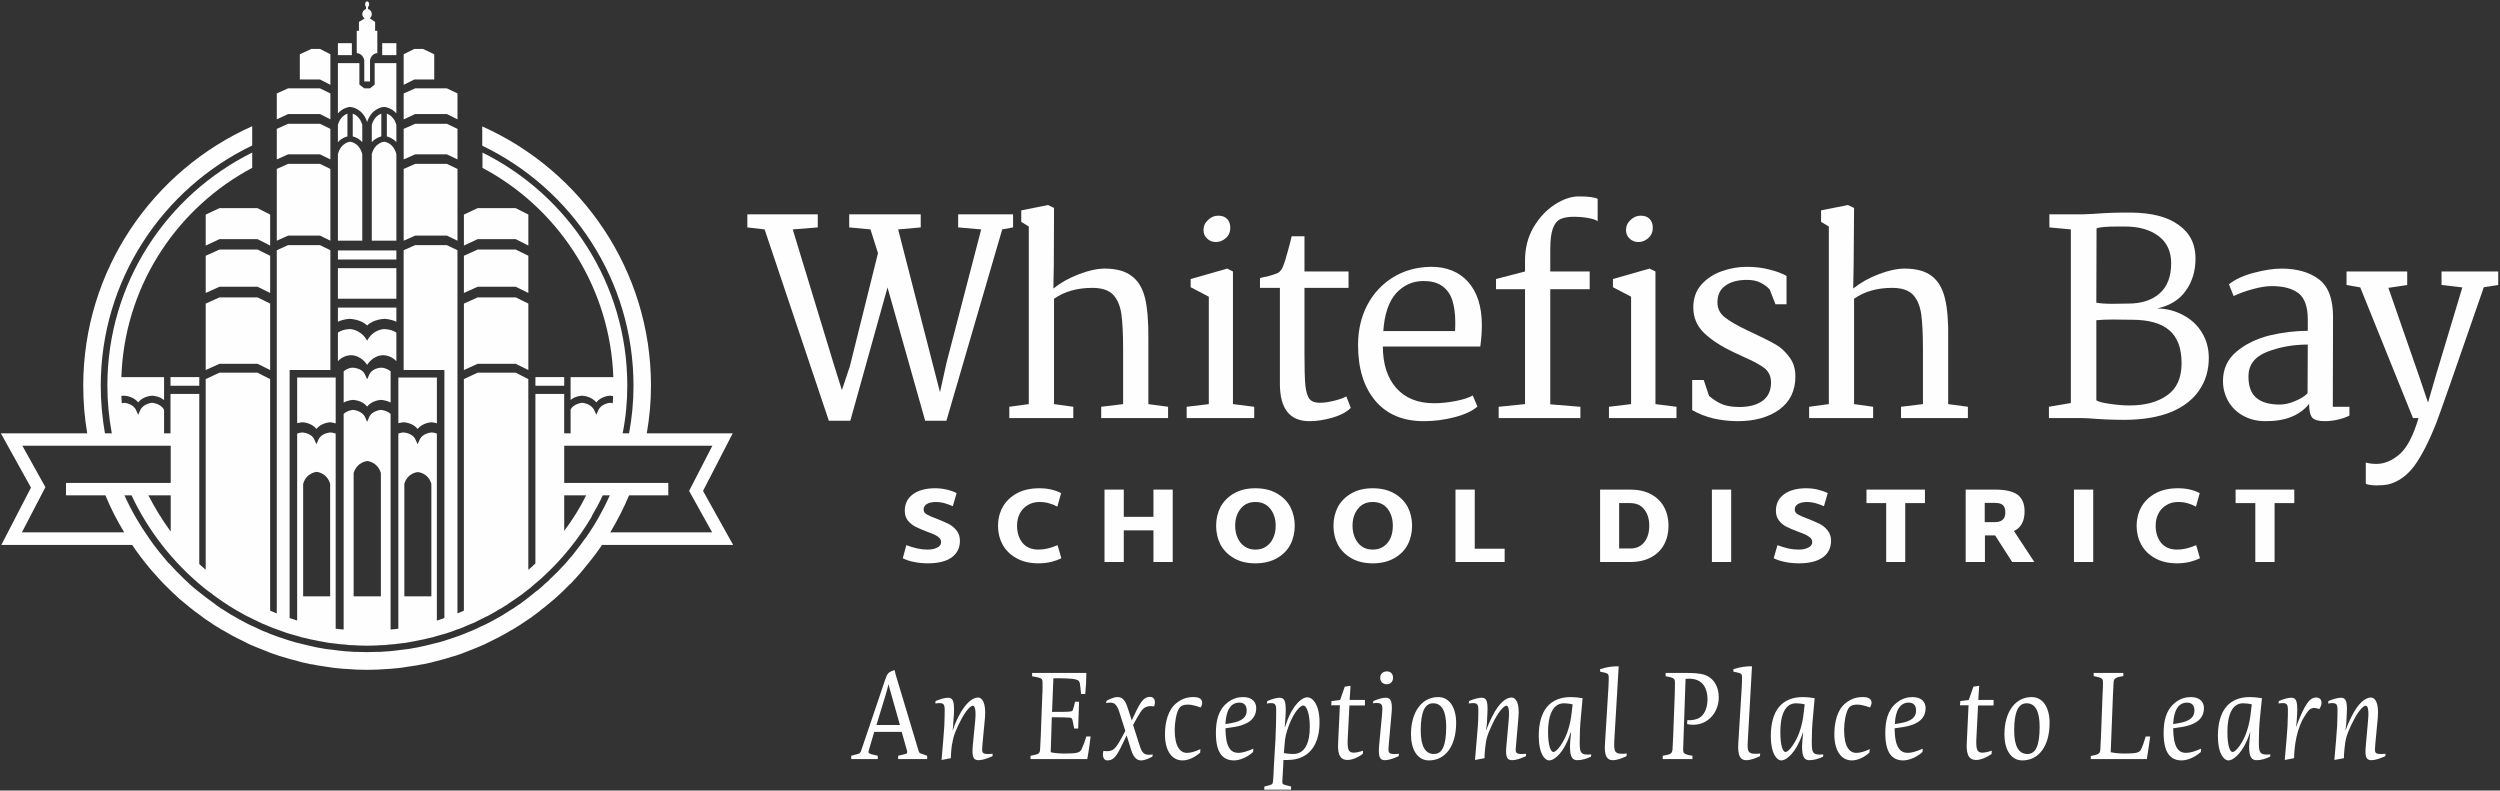 <svg version="1.2" xmlns="http://www.w3.org/2000/svg" viewBox="0 0 1129 357" width="1129" height="357">
	<rect x="0" y="0" width="1129" height="357" fill="#333333" stroke="none"/>
	<title>WFBSD_DistrictLogo_F_H Tag_W-ai</title>
	<style>
		.s0 { fill: #fefefe } 
	</style>
	<g id="Layer 1">
		<g id="&lt;Group&gt;">
			<path id="&lt;Path&gt;" class="s0" d="m179 56.4c-0.9-3.3-3-4.6-4.3-5.1v10.3c1 0.3 2.8 0.9 4.3 2.6z"/>
			<path id="&lt;Path&gt;" class="s0" d="m179 28.5h-9.7q-0.1 0.1-0.1 0.1v9.6l-2.1 1.7h-2.6l-2.2-1.7v-9.5q0-0.1 0-0.2h-9.7v22.7c2.3-2.6 5.1-2.9 5.3-2.9h0.2 0.2c0.2 0 5.5 0.5 7.5 6.8 2-6.3 7.2-6.8 7.5-6.8h0.2 0.1c0.2 0 3.1 0.3 5.4 2.9z"/>
			<path id="&lt;Path&gt;" class="s0" d="m167.9 108.7h11.1v-39.1c-1.4-5.3-5.5-5.6-5.5-5.6 0 0-4.2 0.3-5.6 5.6z"/>
			<path id="&lt;Path&gt;" class="s0" d="m172.2 51.3c-1.3 0.5-3.4 1.8-4.3 5.1v7.8c1.5-1.7 3.3-2.3 4.3-2.6z"/>
			<path id="&lt;Path&gt;" class="s0" d="m152.6 108.7h11v-39.1c-1.4-5.3-5.5-5.6-5.5-5.6 0 0-4.1 0.3-5.5 5.6z"/>
			<path id="&lt;Path&gt;" class="s0" d="m163.6 56.4c-0.9-3.3-3-4.6-4.3-5.1v10.3c1.1 0.3 2.8 0.9 4.3 2.6z"/>
			<path id="&lt;Path&gt;" class="s0" d="m156.9 51.3c-1.3 0.5-3.4 1.8-4.3 5.1v7.8c1.5-1.7 3.2-2.3 4.3-2.6z"/>
			<path id="&lt;Path&gt;" class="s0" d="m179 19.5h-6.4v5.4h6.4z"/>
			<path id="&lt;Path&gt;" class="s0" d="m201.8 106.4l4.8 2.3v-32.4l-4.8-2.3h-14.3l-5.2 2.3v32.4l5.2-2.3z"/>
			<path id="&lt;Path&gt;" class="s0" d="m188.6 193.7c2.3-2.8 6.1-3 6.3-3 0.1 0 1.2 0.1 2.4 0.5v-20.7h-17.4v20.6c1.3-0.3 2.3-0.4 2.4-0.4 0.2 0 4.1 0.2 6.3 3z"/>
			<path id="&lt;Path&gt;" class="s0" d="m232.9 129.5l5.7 2.8v-16.8l-5.7-2.8h-17.2l-6.2 2.8v16.8l6.2-2.8z"/>
			<path id="&lt;Path&gt;" class="s0" d="m232.9 164.3l5.7 2.8v-30l-5.7-2.8h-17.2l-6.2 2.8v30l6.2-2.8z"/>
			<path id="&lt;Path&gt;" class="s0" d="m232.9 108l5.7 2.9v-14l-5.7-2.9h-17.2l-6.2 2.9v14l6.2-2.9z"/>
			<path id="&lt;Path&gt;" class="s0" d="m196.1 35.9v-11.4l-5.1-2.4h-3.9l-4.8 2.4v13.8l4.8-2.4z"/>
			<path id="&lt;Path&gt;" class="s0" d="m164.5 27.2v9.6h2.6v-9.6c0 0 0.5-3.1 3.3-3.2v-10.1h-1v-4l-2.4-1.6c0.5-0.5 0.9-1.1 0.9-1.9 0-1.1-0.7-2.1-1.7-2.3v-1c0.3-0.2 0.5-0.6 0.5-1.2 0-0.7-0.4-1.3-0.9-1.3-0.5 0-0.9 0.6-0.9 1.3 0 0.6 0.2 1 0.4 1.2v1c-0.9 0.2-1.7 1.2-1.7 2.3 0 0.8 0.5 1.5 1.1 1.9l-2.6 1.6v4h-1v10.1c2.8 0.1 3.4 3.2 3.4 3.2z"/>
			<path id="&lt;Path&gt;" class="s0" d="m201.8 69.7l4.8 2.3v-13.8l-4.8-2.3h-14.3l-5.2 2.3v13.8l5.2-2.3z"/>
			<path id="&lt;Path&gt;" class="s0" d="m201.8 51.5l4.8 2.4v-11.7l-4.8-2.3h-14.3l-5.2 2.3v11.7l5.2-2.4z"/>
			<path id="&lt;Path&gt;" class="s0" d="m165.8 147c2.7-2.8 7.6-3 7.8-3 0.2 0 2.9 0.1 5.4 1.3v-6.4h-26.4v6.4c2.5-1.2 5.1-1.3 5.2-1.3 0.4 0 5.2 0.2 8 3z"/>
			<path id="&lt;Path&gt;" class="s0" d="m92.9 96.9v14l6.2-2.9h17.2l5.7 2.9v-14l-5.7-2.9h-17.2z"/>
			<path id="&lt;Path&gt;" class="s0" d="m144.5 106.4l4.7 2.3v-32.4l-4.7-2.3h-14.4l-5.1 2.3v32.4l5.1-2.3z"/>
			<path id="&lt;Path&gt;" class="s0" d="m122 115.5l-5.7-2.8h-17.2l-6.2 2.8v16.8l6.2-2.8h17.2l5.7 2.8z"/>
			<path id="&lt;Path&gt;" class="s0" d="m254.8 170.3h-13v3.9h13z"/>
			<path id="&lt;Path&gt;" class="s0" d="m99.1 134.3l-6.2 2.8v30l6.2-2.8h17.2l5.7 2.8v-30l-5.7-2.8z"/>
			<path id="&lt;Path&gt;" class="s0" d="m144.5 69.7l4.7 2.3v-13.8l-4.7-2.3h-14.4l-5.1 2.3v13.8l5.1-2.3z"/>
			<path id="&lt;Path&gt;" class="s0" d="m77 174.2h13v-3.9h-13z"/>
			<path id="&lt;Path&gt;" class="s0" d="m134.2 191.1c1.3-0.3 2.3-0.4 2.4-0.4 0.2 0 4.1 0.2 6.3 3 2.2-2.8 6.1-3 6.3-3 0.1 0 1.1 0.1 2.4 0.5v-20.7h-17.4z"/>
			<path id="&lt;Path&gt;" class="s0" d="m179 121.1h-26.4v13.8h26.4z"/>
			<path id="&lt;Path&gt;" class="s0" d="m179 113.1h-26.4v4.1h26.4z"/>
			<path id="&lt;Path&gt;" class="s0" d="m165.8 164.8c0 0 2.5-4.4 7.4-4.4 1.5 0.1 3.8 0.6 5.8 2.7v-12.9c-1.5-1-3.3-1.4-4.4-1.5q-0.6-0.1-1.3-0.1c-5.6 0.7-7.5 5.3-7.5 5.3 0 0-2-4.6-7.6-5.3q-0.6 0-1.3 0.1c-1 0.1-2.9 0.5-4.3 1.5v12.9c2-2.1 4.2-2.6 5.7-2.7 5 0 7.5 4.4 7.5 4.4z"/>
			<path id="&lt;Path&gt;" class="s0" d="m149.2 38.3v-13.8l-4.7-2.4h-3.9l-5.2 2.4v11.4h9.1z"/>
			<path id="&lt;Path&gt;" class="s0" d="m144.5 51.5l4.7 2.4v-11.7l-4.7-2.3h-14.4l-5.1 2.3v11.7l5.1-2.4z"/>
			<path id="&lt;Path&gt;" class="s0" d="m170.5 166.3c-1.3 0.3-3 1.2-3.8 3l-0.9 2-0.9-2c-0.8-1.9-2.6-2.7-3.9-3-1-0.3-2-0.3-3-0.1-0.9 0.3-1.9 0.7-2.8 1.5v14.1c2-1.1 4.1-1.2 4.2-1.2 0.3 0 4.2 0.2 6.4 3 2.2-2.8 6.1-3 6.2-3 0.2 0 2.4 0.1 4.4 1.2v-14.1c-0.9-0.8-2-1.2-2.9-1.5-1-0.2-2-0.2-3 0.1z"/>
			<path id="&lt;Path&gt;" class="s0" d="m158.9 19.5h-6.3v5.4h6.3z"/>
			<path id="&lt;Compound Path&gt;" fill-rule="evenodd" class="s0" d="m331.1 246.1h-59.2q-3.8 5.5-8.1 10.6-0.2 0.3-0.4 0.5-1.2 1.5-2.5 2.9-0.3 0.4-0.6 0.7-1.3 1.4-2.6 2.8-0.3 0.2-0.6 0.5-3.2 3.3-6.7 6.4 0 0 0 0-1.7 1.4-3.4 2.8-0.3 0.3-0.7 0.6-1.4 1.1-2.8 2.2-0.4 0.4-0.9 0.7-1.4 1.1-2.8 2.1-0.5 0.3-0.9 0.6-1.7 1.2-3.6 2.4 0 0-0.1 0.1-1.9 1.2-3.9 2.4-0.3 0.2-0.6 0.3-1.6 1-3.3 1.9-0.5 0.3-1.1 0.6-1.4 0.8-2.9 1.5-0.6 0.3-1.2 0.6-1.5 0.8-3 1.5-0.5 0.2-1.1 0.5-1.9 0.8-3.8 1.6-0.2 0.1-0.3 0.1-2.1 0.9-4.3 1.7-0.5 0.2-1 0.4-1.6 0.5-3.2 1.1-0.8 0.2-1.5 0.4-1.4 0.5-2.9 0.9-0.8 0.2-1.5 0.4-1.6 0.4-3.1 0.8-0.7 0.2-1.4 0.4-2 0.4-4.1 0.9-0.2 0-0.3 0-2.3 0.5-4.6 0.8-0.6 0.1-1.3 0.2-1.6 0.3-3.2 0.5-0.9 0.1-1.7 0.2-1.5 0.1-3 0.3-0.9 0-1.7 0.1-1.6 0.1-3.2 0.2-0.8 0-1.5 0.1-2.4 0.1-4.7 0.1-2.4 0-4.7-0.1-0.8-0.1-1.5-0.1-1.6-0.1-3.2-0.2-0.9-0.1-1.7-0.1-1.6-0.2-3.1-0.3-0.8-0.1-1.6-0.2-1.6-0.2-3.3-0.5-0.6-0.1-1.3-0.2-2.3-0.3-4.5-0.8-0.2 0-0.4 0-2-0.5-4.1-0.9-0.7-0.2-1.4-0.4-1.5-0.4-3-0.8-0.8-0.2-1.5-0.4-1.5-0.4-3-0.9-0.7-0.2-1.4-0.4-1.6-0.6-3.2-1.1-0.6-0.2-1.1-0.4-2.1-0.8-4.2-1.7-0.2 0-0.3-0.1-2-0.8-3.9-1.6-0.5-0.3-1.1-0.5-1.5-0.7-2.9-1.5-0.7-0.3-1.3-0.6-1.4-0.7-2.9-1.5-0.5-0.3-1.1-0.6-1.6-0.9-3.3-1.9-0.3-0.1-0.6-0.3-1.9-1.2-3.9-2.4 0-0.1-0.1-0.1-1.8-1.2-3.6-2.4-0.4-0.3-0.8-0.6-1.4-1-2.8-2.1-0.5-0.3-1-0.7-1.4-1.1-2.8-2.2-0.3-0.3-0.7-0.6-1.7-1.4-3.4-2.8 0 0 0 0-3.4-3.1-6.7-6.4-0.2-0.3-0.5-0.5-1.3-1.4-2.6-2.8-0.3-0.3-0.6-0.7-1.3-1.4-2.6-2.9-0.2-0.2-0.4-0.5-4.3-5.1-8-10.6h-59.1l13.4-25.9-13.6-24.5h39c-1.2-7-1.8-14.1-1.8-21.5 0-52.2 31.4-97.2 76.3-117.2v8.7c-40.4 19.4-68.4 60.8-68.4 108.5 0 7.4 0.7 14.6 1.9 21.5h3.1c-1.3-7-2-14.2-2-21.6 0-46.1 26.7-86 65.4-105.2v6.9c-33.1 17.6-56.3 51.4-58.9 90.8l-0.2 3.7h19.3v2.6 7.8c-2.2-1.9-5.2-2-5.4-2-0.2 0-4.1 0.2-6.3 3-2.2-2.8-6.1-3-6.3-3-0.1 0-0.6 0-1.3 0.1q0.1 1.7 0.2 3.3c0.7-0.1 1.1-0.2 1.1-0.2 0 0 4.1 0.3 5.4 3.4l0.9 2 0.9-2c1.4-3.1 5.4-3.4 5.4-3.4 0 0 4 0.3 5.4 3.2v10.6h2.9v-17.8h13v76.8q0.2 0.2 0.4 0.4 0.8 0.7 1.6 1.4 0.4 0.4 0.9 0.8v-86.1l6.2-2.9h17.2l5.7 2.9v104.6q0.1 0 0.1 0 0.7 0.3 1.4 0.6 0.7 0.3 1.5 0.6v-164l5.1-2.3h14.4l4.7 2.3v54.1h-18.4v112q1.1 0.4 2.1 0.7 0.4 0.1 0.9 0.3 0.2 0 0.4 0.1v-84.4c1.3-0.5 2.4-0.5 2.4-0.5 0 0 4.1 0.2 5.4 3.3l0.9 2 0.9-2c1.3-3.1 5.4-3.3 5.4-3.3 0 0 1.1 0 2.4 0.5v88.1q0.7 0.1 1.4 0.2 0.6 0 1.2 0.1 0.5 0 1 0.1v-97.4c1.7-1.6 4.2-1.8 4.2-1.8 0.1 0 4.1 0.3 5.5 3.3l0.9 2.1 0.9-2.1c1.3-3 5.4-3.3 5.3-3.3 0.1 0 2.6 0.2 4.4 1.8v97.4q0.4-0.1 0.9-0.1 0.6-0.1 1.2-0.1 0.7-0.1 1.4-0.2v-88.1c1.3-0.5 2.4-0.5 2.4-0.5 0 0 4.1 0.2 5.4 3.3l0.9 2 0.9-2c1.4-3.1 5.4-3.3 5.4-3.3 0 0 1.2 0 2.4 0.5v84.4q0.3-0.1 0.5-0.1 0.4-0.2 0.9-0.3 1-0.3 2-0.7v-112h-18.4v-54.1l5.2-2.3h14.3l4.8 2.3v164q0.7-0.3 1.5-0.6 0.6-0.3 1.3-0.6 0.1 0 0.1 0v-104.6l6.2-2.9h17.2l5.7 2.9v86.1q0.5-0.4 1-0.8 0.7-0.7 1.5-1.4 0.4-0.3 0.7-0.7v-76.5h13v17.8h2.9v-10.8c1.5-2.7 5.2-3 5.2-3 0.1 0 4.1 0.3 5.5 3.4l0.9 2 0.9-2c1.3-3.1 5.4-3.4 5.3-3.4 0 0 0.5 0.1 1.2 0.2q0.2-1.6 0.2-3.2c-0.7-0.2-1.3-0.2-1.4-0.2-0.2 0-4 0.2-6.2 3-2.3-2.8-6.1-3-6.4-3-0.2 0-3 0.1-5.2 1.9v-6.4-3.9h19.3l-0.2-3.7c-2.7-39.4-25.8-73.2-58.9-90.8v-6.9c38.7 19.2 65.4 59.1 65.4 105.2 0 7.4-0.7 14.6-2.1 21.6h2.9c1.3-6.9 2-14.1 2-21.5 0-47.7-27.9-89-68.3-108.4v-8.7c44.9 20 76.2 65 76.2 117.1 0 7.4-0.7 14.5-1.9 21.5h38.8l-13.4 26zm-55.7-22.4h-3.2c-1.5 3.3-3.3 6.5-5.1 9.6l0.2-0.1c-6.1 10.3-13.6 19.6-22.4 27.6q-0.1 0.1-0.3 0.3-2.3 2-4.7 4-0.1 0.1-0.2 0.2 0 0-0.1 0.1-0.6 0.5-1.3 1-0.4 0.3-0.9 0.7-0.2 0.1-0.4 0.3 0 0 0 0-0.5 0.4-1 0.8-1.1 0.8-2.1 1.5-1 0.7-1.9 1.3-0.7 0.5-1.5 1-0.9 0.6-1.7 1.2-0.1 0-0.2 0.1-1.2 0.7-2.4 1.5-0.4 0.2-0.8 0.4-1.1 0.7-2.3 1.4-0.5 0.2-0.9 0.5-1.2 0.6-2.4 1.3 0 0-0.1 0-2.5 1.3-5 2.5-0.7 0.3-1.3 0.6-1 0.4-2 0.8-0.8 0.4-1.6 0.7-1 0.4-1.9 0.8-0.9 0.3-1.8 0.6-0.9 0.4-1.8 0.7-1.3 0.4-2.7 0.9-1 0.3-2.1 0.6-1.2 0.4-2.5 0.7-0.8 0.3-1.6 0.5-1.1 0.3-2.3 0.5-0.8 0.2-1.6 0.4-1.2 0.3-2.5 0.5-0.7 0.2-1.4 0.3-1.9 0.4-3.9 0.7-0.2 0-0.5 0.1-1.7 0.2-3.5 0.4-0.7 0.1-1.4 0.2-1.4 0.1-2.7 0.2-0.8 0.1-1.5 0.2-1.4 0.1-2.8 0.1-0.7 0.1-1.3 0.1-2.1 0.1-4.2 0.1-2.1 0-4.1-0.1-0.7 0-1.3-0.1-1.5 0-2.9-0.1-0.7-0.1-1.4-0.2-1.4-0.1-2.8-0.2-0.7-0.1-1.4-0.2-1.7-0.2-3.5-0.4-0.2-0.1-0.5-0.1-1.9-0.3-3.9-0.7-0.7-0.1-1.4-0.3-1.2-0.2-2.5-0.5-0.8-0.2-1.6-0.4-1.1-0.2-2.3-0.5-0.8-0.2-1.6-0.5-1.2-0.3-2.5-0.7-1-0.3-2.1-0.6-1.3-0.5-2.6-0.9-0.9-0.3-1.9-0.7-0.9-0.3-1.7-0.6-1-0.4-2-0.8-0.8-0.3-1.6-0.7-1-0.4-2-0.8-0.6-0.3-1.2-0.6-2.6-1.2-5.1-2.5 0 0-0.1 0-1.2-0.7-2.4-1.3-0.4-0.3-0.9-0.5-1.1-0.7-2.3-1.3-0.4-0.3-0.8-0.5-1.2-0.8-2.4-1.5-0.1-0.1-0.1-0.1-4.3-2.7-8.2-5.8-0.1 0-0.1 0-1.3-1-2.6-2-0.1-0.1-0.1-0.1c-13.7-11.2-24.9-25.4-32.5-41.6h-3.2c3.1 6.9 6.9 13.4 11.2 19.5q1.9 2.8 4 5.4 0.2 0.2 0.3 0.4 1 1.2 2 2.4 0.2 0.3 0.4 0.5 1 1.2 2 2.4 0.2 0.1 0.3 0.2 3.4 3.8 7.1 7.3 0.1 0.1 0.2 0.2 1.1 1 2.2 2 0.3 0.3 0.6 0.6 1.1 0.9 2.3 1.9 0.2 0.2 0.5 0.4 3.8 3.1 7.8 5.9 0.2 0.2 0.3 0.3 1.2 0.8 2.3 1.6 0.5 0.3 1 0.6 1.1 0.7 2.2 1.4 0.6 0.3 1.1 0.7 1.1 0.6 2.3 1.3 0.5 0.3 1 0.6 2.1 1.2 4.3 2.3 0.6 0.3 1.2 0.6 1 0.5 2 0.9 0.8 0.4 1.7 0.8 0.9 0.4 1.9 0.9 0.9 0.3 1.8 0.7 1 0.4 1.9 0.8 1 0.4 2.1 0.8 0.8 0.3 1.7 0.6 1.8 0.6 3.6 1.2 0.8 0.2 1.6 0.5 1.1 0.3 2.3 0.7 0.9 0.2 1.7 0.4 1.2 0.3 2.4 0.6 0.8 0.2 1.7 0.4 1.3 0.3 2.6 0.6 0.7 0.1 1.4 0.3 2 0.4 4 0.7 0.5 0 1 0.1 1.6 0.2 3.2 0.4 0.7 0.1 1.5 0.2 1.4 0.2 2.8 0.3 0.8 0 1.5 0.1 1.5 0.1 3 0.2 0.6 0 1.3 0 2.2 0.1 4.3 0.1 2.2 0 4.3-0.1 0.7 0 1.4 0 1.4-0.1 2.9-0.2 0.8-0.1 1.5-0.1 1.4-0.1 2.8-0.3 0.8-0.1 1.5-0.2 1.6-0.2 3.3-0.4 0.4-0.1 0.9-0.1 2-0.3 4-0.7 0.7-0.2 1.4-0.3 1.3-0.3 2.7-0.6 0.8-0.2 1.6-0.4 1.2-0.3 2.4-0.6 0.8-0.2 1.7-0.4 1.2-0.4 2.4-0.7 0.8-0.3 1.5-0.5 1.9-0.6 3.6-1.2 0.9-0.3 1.7-0.6 1.1-0.4 2.1-0.8 1-0.4 1.9-0.8 0.9-0.4 1.8-0.7 1-0.5 2-0.9 0.8-0.4 1.6-0.8 1-0.4 2-0.9 0.6-0.3 1.2-0.6 2.2-1.1 4.3-2.3 0.6-0.3 1.1-0.6 1.1-0.7 2.2-1.3 0.5-0.4 1.1-0.7 1.1-0.7 2.2-1.4 0.5-0.3 1-0.6 1.1-0.8 2.3-1.6 0.2-0.1 0.4-0.2 4-2.9 7.7-6 0.3-0.2 0.6-0.4 1.1-1 2.2-1.9 0.3-0.3 0.6-0.6 1.1-1 2.3-2 0.1-0.1 0.1-0.2 3.8-3.5 7.2-7.3 0.1-0.1 0.2-0.2 1-1.2 2-2.4 0.2-0.2 0.5-0.5 0.9-1.2 1.9-2.4 0.2-0.2 0.3-0.4 2.1-2.6 4-5.4h0.1c4.3-6.1 8-12.6 11.1-19.5zm-219.3 16.7q-4.9-8-8.5-16.7h-17.8v-5.6h47.3v-16.8h-67l10.4 18.7-10.6 20.4zm126.5 28.9h12.2v-50.8c-1.5-5.1-6.1-5.3-6.1-5.3 0 0-4.6 0.2-6.1 5.3zm-22.9 0h12.3v-55.7c-1.6-5.1-6.1-5.4-6.1-5.4 0 0-4.6 0.3-6.2 5.4zm-22.8 0h12.2v-50.8c-1.5-5.1-6.1-5.4-6.1-5.4 0 0-4.6 0.3-6.1 5.4zm-59.8-45.6h-10.1c2.9 5.6 6.2 11 9.9 16.1l0.2 0.2zm224.7-5.6v5.6h-17.7q-3.7 8.7-8.5 16.7h46l-10.4-18.7 10.5-20.4h-66.9v16.8zm-37.1 5.6h-9.9v16c3.8-5 7.1-10.3 9.9-16z"/>
		</g>
		<g id="&lt;Group&gt;">
			<path id="&lt;Compound Path&gt;" class="s0" d="m747.6 122.6v59.9l9.5 1.2v5.1h-30.5v-5.1l10-1.2v-48.5l-8.2-4.3v-3.7l16.5-4.7zm-2.6-23.7q1.4 1.5 1.4 4 0 2.8-2 4.6-2 1.8-4.5 1.8-2.3 0-3.9-1.5-1.7-1.5-1.7-3.9 0-2.7 2.1-4.6 2-1.9 4.5-1.9 2.7 0 4.1 1.5z"/>
			<path id="&lt;Compound Path&gt;" class="s0" d="m337.5 102.7v-5.9h31.8v5.9l-11.3 0.9 18.6 61.1 3.6 11.5 3.6-10.8 12.7-51.1-3.4-10.7-9.6-0.9v-5.9h32.3v5.9l-10.2 0.9 16 62.3 2.9 11.2 3-13.5 15.6-60-10.4-0.9v-5.9h24.8v5.9l-4.9 0.9-25.2 86.4h-9.6l-17-60.2-16.8 60.2h-9.7l-29-86.4z"/>
			<path id="&lt;Compound Path&gt;" class="s0" d="m464.6 182.5v-80.2l-3.4-2.1v-5.2l12.1-2.4 2.7 1.3-0.1 26.2-0.2 10.2q5-4 11.6-6.5 6.6-2.5 11.6-2.5 7.8 0 12.1 3.3 4.4 3.2 6.1 10 1.6 6.8 1.5 18.3v29.6l8.9 1.2v5.1h-30.2v-5.1l9.9-1.2v-24.6q0-10.6-0.8-16.2-0.9-5.7-3.8-8.7-3-3-9.3-3-10.2 0-17.3 4.9v47.6l8.7 1.2v5.1h-28.9v-5.1z"/>
			<path id="&lt;Compound Path&gt;" class="s0" d="m825.9 182.5v-80.2l-3.5-2.1v-5.2l12.1-2.4 2.8 1.3-0.2 26.2-0.2 10.2q5-4 11.6-6.5 6.6-2.5 11.6-2.5 7.9 0 12.2 3.3 4.3 3.2 6 10 1.7 6.8 1.5 18.3v29.6l8.9 1.2v5.1h-30.2v-5.1l9.9-1.2v-24.6q0-10.6-0.8-16.2-0.9-5.7-3.8-8.7-3-3-9.3-3-10.2 0-17.2 4.9v47.6l8.6 1.2v5.1h-28.9v-5.1z"/>
			<path id="&lt;Compound Path&gt;" class="s0" d="m556.8 122.6v59.9l9.6 1.2v5.1h-30.5v-5.1l10-1.2v-48.5l-8.2-4.3v-3.7l16.5-4.7zm-2.6-23.7q1.4 1.5 1.4 4 0 2.8-2 4.6-2 1.8-4.5 1.8-2.3 0-3.9-1.5-1.7-1.5-1.7-3.9 0-2.7 2.1-4.6 2-1.9 4.5-1.9 2.7 0 4.1 1.5z"/>
			<path id="&lt;Compound Path&gt;" class="s0" d="m589.1 122.6h19.9v7.4h-19.9v29.8q0 9.9 0.4 14.3 0.5 4.4 1.9 6.1 1.4 1.7 4.6 1.7 2.9 0 6.8-1 3.8-1 5.2-1.9l2 5.2q-2.6 2.7-8.2 4.4-5.7 1.6-10.3 1.6-13.5 0.1-13.5-16.9v-43.3h-9v-4.4q1.9-0.6 3.1-0.7 3.7-1 5.1-1.7 1.4-0.8 2.3-3.1 0.8-1.9 2-6.4 1.3-4.5 1.8-7h5.8z"/>
			<path id="&lt;Compound Path&gt;" fill-rule="evenodd" class="s0" d="m663 127.3q6.2 7 6.2 19.5 0 4.6-0.7 9.7h-44q0 11.9 6.1 18.8 6.1 6.8 17 6.8 4.6 0 9.8-1 5.1-1 7.7-2.5l2.1 5q-3.4 3-10.3 4.8-6.9 1.8-13.9 1.8-14.1 0-21.9-9.2-7.8-9.3-7.8-25.1 0-10.1 4.1-18 4.1-7.9 11.6-12.6 7.4-4.6 17-4.8 10.8-0.1 17 6.8zm-32.5 5.1q-5 5.6-5.8 17.1h32.4q0.1-1.3 0.1-4 0-5.8-1.4-10.1-1.4-4.2-4.9-6.5-3.1-2-8-2-7.3 0-12.4 5.5z"/>
			<path id="&lt;Compound Path&gt;" class="s0" d="m688.7 182.5v-51.9h-13.1v-4.6l13.1-3.4v-5q0-8.3 3.8-14.9 3.9-6.6 9.6-10.3 5.7-3.7 10.9-3.7 6.5 0 8.5 1.1v10.1q-1-0.8-4-1.4-3.1-0.6-6.8-0.6-3.7 0-5.9 1-2.3 1-3.5 4.2-1.2 3.2-1.2 9.6v9.9h17.8v8h-17.8v52l13.6 1.1v5.1h-36.9v-5.1z"/>
			<path id="&lt;Compound Path&gt;" class="s0" d="m769.4 171.6l2.4 7.2q3.2 2.7 6.3 3.9 3.1 1.1 7.4 1.1 6.6 0 10.5-2.8 3.8-2.8 3.8-8.3 0-4-2.9-6.4-3-2.3-9.6-5.2-1.4-0.6-4.3-2-8.5-4-13.4-8.7-4.9-4.7-4.9-11.6 0-6.1 3.6-10.2 3.6-4.1 9.2-6.1 5.6-2 11.4-2 5.4 0 10.1 1.2 4.8 1.2 7.8 2.9v12.8h-5l-2.6-6.7q-1.9-2-4.3-3.1-2.3-1.2-6-1.2-6.1 0-9.7 2.6-3.6 2.5-3.6 7.6 0 4 3.2 6.6 3.2 2.6 10.1 5.9l3.2 1.5q6.6 3.1 10 5.1 3.4 2 6 5.6 2.7 3.5 2.7 8.7 0 9.7-7.3 15-7.3 5.2-18.7 5.2-5.5 0-10.9-1.2-5.4-1.3-9.7-3.8v-13.6z"/>
			<path id="&lt;Compound Path&gt;" fill-rule="evenodd" class="s0" d="m935.2 182v-78.4l-9.7-0.9v-5.9h14.9l4.7-0.2q9.2-0.7 17.2-0.6 14.1 0.1 21.6 5.6 7.6 5.4 7.6 15.1 0 8.5-4.4 14.6-4.3 6.1-12.9 8 6.4 0.1 11.7 3 5.4 2.8 8.5 7.9 3.1 5 3.1 11.5 0 8.2-4.3 14.5-4.2 6.3-12.8 9.9-8.7 3.5-21.3 3.5-7.4 0-16.1-0.7l-2.7-0.1h-15v-5.1zm18.7-44.8l7.1-0.1q9.2 0 14.4-4.7 5.1-4.6 5.1-13.5 0-8-5.7-12.3-5.8-4.3-15-4.3h-3.6q-7.2 0-9.4 0.8l-0.1 33.6q2.8 0.5 7.2 0.5zm-0.9 45.2q4.7 0.7 8.7 0.7 10.6 0 17-4.6 6.5-4.5 6.5-14.5 0-10.2-5.6-14.9-5.5-4.7-16.8-4.7l-8.5-0.1q-4.3 0-7.6 0.3v36.2q1.6 1 6.3 1.6z"/>
			<path id="&lt;Compound Path&gt;" fill-rule="evenodd" class="s0" d="m1047.3 126.2q6.3 4.8 6.3 16.9l-0.1 40.6h7.5v4q-2.2 1.1-5.2 1.8-3 0.7-5.9 0.7-4.3 0-5.7-1.6-1.4-1.7-1.4-6.2-6.4 7.9-19.7 7.8-5.6 0-10-2.4-4.4-2.4-6.8-6.6-2.4-4.2-2.4-9.1 0-8.2 6.1-13.3 6.1-5.1 14.9-7.3 8.8-2.1 17.3-2.1v-5.1q0-8.6-4.2-11.9-4.3-3.2-12-3.2-3.6 0-8.4 1.3-4.9 1.3-8.9 3.2l-2.1-5.3q4-3.3 11.2-5.2 7.2-1.9 12.5-1.9 10.6 0 17 4.9zm-23.5 32.7q-8.4 3.3-8.4 11.1 0 6.7 3.6 9.7 3.6 3 10.5 3 3.3 0 7-1.6 3.7-1.5 5.6-3.5l0.1-22q-9.9 0-18.4 3.3z"/>
			<path id="&lt;Compound Path&gt;" class="s0" d="m1073.2 209.5q5.4 0 10.5-4.4 5-4.4 8.5-16.3h-2.5l-23.8-59-6.2-1.1v-6.1h27.4v6.1l-8.5 1.3 13.8 39.7 4.1 12.1 3.5-12.1 12-39.9-9.4-1.1v-6.1h25.6v6.1l-6.5 1q-9.8 28.4-15 43.2-5.2 14.8-6.5 18.2-5 12.6-9.9 19.3-5 6.7-11.9 8.4-2.1 0.4-5.2 0.4-1.4 0-2.8-0.2-1.5-0.2-2-0.6v-9.5q2.2 0.6 4.8 0.6z"/>
			<g id="&lt;Group&gt;">
				<path id="&lt;Compound Path&gt;" class="s0" d="m412.8 253.8q-3-0.6-5.1-1.7l1.6-5.9q2.7 1 5 1.5 2.2 0.5 4.6 0.5 2.6 0 4.3-0.9 1.8-0.8 1.8-2.5 0-1.1-0.8-1.9-0.8-0.8-2.1-1.4-1.2-0.6-3.5-1.4-3.1-1.2-5.1-2.2-2-1-3.5-2.8-1.4-1.8-1.4-4.4 0-4.8 3.7-7.5 3.7-2.7 10.1-2.7 2.5 0 5.1 0.6 2.6 0.6 4.5 1.6l-1.7 5.9q-2.1-0.9-3.9-1.4-1.8-0.5-3.7-0.5-2.5 0-4.1 0.9-1.5 0.9-1.5 2.5 0 1.4 1.4 2.2 1.5 0.9 4.6 2 3.2 1.3 5.3 2.3 2.1 1.1 3.6 3 1.5 1.9 1.5 4.6 0 4.8-3.7 7.5-3.7 2.7-10.8 2.7-3.2 0-6.2-0.6z"/>
				<path id="&lt;Compound Path&gt;" class="s0" d="m458.9 252q-4.1-2.3-6.2-6.2-2-3.8-2-8.4 0-4.5 2.1-8.4 2.2-3.9 6.4-6.2 4.2-2.3 10.2-2.3 5.6 0 9.8 2.2l-1.7 6.1q-1.8-1-3.7-1.5-1.9-0.6-4.4-0.6-3.1 0-5.4 1.5-2.3 1.4-3.5 3.8-1.2 2.4-1.2 5.4 0 4.7 2.5 7.8 2.5 3 7.2 3 4 0 8.6-2l1.7 5.9q-2 1-4.7 1.7-2.8 0.6-5.6 0.6-6 0-10.1-2.4z"/>
				<path id="&lt;Compound Path&gt;" class="s0" d="m529.6 221.1v32.7h-8.7v-14.3h-13.4v14.3h-8.7v-32.7h8.7v12.3h13.4v-12.3z"/>
				<path id="&lt;Compound Path&gt;" fill-rule="evenodd" class="s0" d="m557.3 252.1q-4-2.3-6.1-6.1-2-3.9-2-8.6 0-4.6 2-8.5 2.1-3.8 6.1-6.1 4-2.3 9.6-2.3 5.7 0 9.7 2.3 4 2.3 6.1 6.1 2 3.9 2 8.5 0 4.7-2 8.6-2.1 3.9-6.1 6.1-4 2.3-9.7 2.3-5.6 0-9.6-2.3zm14.5-5.3q2.1-1.4 3.2-3.9 1.1-2.4 1.1-5.5 0-4.6-2.5-7.7-2.4-3-6.7-3-4.2 0-6.6 3-2.5 3.1-2.5 7.7 0 3.1 1.1 5.5 1.1 2.5 3.2 3.9 2 1.4 4.8 1.4 2.9 0 4.9-1.4z"/>
				<path id="&lt;Compound Path&gt;" fill-rule="evenodd" class="s0" d="m610.3 252.1q-4-2.3-6.1-6.1-2-3.9-2-8.6 0-4.6 2-8.5 2.1-3.8 6.1-6.1 4-2.3 9.6-2.3 5.7 0 9.7 2.3 4 2.3 6.1 6.1 2 3.9 2 8.5 0 4.7-2 8.6-2.1 3.9-6.1 6.1-4 2.3-9.7 2.3-5.6 0-9.6-2.3zm14.5-5.3q2.1-1.4 3.2-3.9 1-2.4 1-5.5 0-4.6-2.4-7.7-2.4-3-6.7-3-4.2 0-6.6 3-2.5 3.1-2.5 7.7 0 3.1 1.1 5.5 1.1 2.5 3.1 3.9 2.1 1.4 4.9 1.4 2.9 0 4.9-1.4z"/>
				<path id="&lt;Compound Path&gt;" class="s0" d="m679.5 247.8v6h-22.2v-32.7h8.7v26.7z"/>
				<path id="&lt;Compound Path&gt;" fill-rule="evenodd" class="s0" d="m745.6 223.2q3.9 2.1 5.9 5.8 2 3.7 2 8.4 0 4.8-2 8.5-2 3.7-5.9 5.8-3.9 2.1-9.4 2.1h-13.6v-32.7h13.6q5.5 0 9.4 2.1zm-3.1 21.7q2.3-2.8 2.3-7.5 0-4.6-2.3-7.4-2.2-2.8-6.3-2.8h-5v20.5h5q4.1 0 6.3-2.8z"/>
				<path id="&lt;Compound Path&gt;" class="s0" d="m773.1 221.1h8.7v32.7h-8.7z"/>
				<path id="&lt;Compound Path&gt;" class="s0" d="m806.2 253.8q-3-0.6-5.2-1.7l1.7-5.9q2.7 1 4.9 1.5 2.3 0.5 4.7 0.5 2.6 0 4.3-0.9 1.8-0.8 1.8-2.5 0-1.1-0.8-1.9-0.9-0.8-2.1-1.4-1.3-0.6-3.5-1.4-3.2-1.2-5.2-2.2-2-1-3.4-2.8-1.4-1.8-1.4-4.4 0-4.8 3.7-7.5 3.7-2.7 10.1-2.7 2.5 0 5.1 0.6 2.5 0.6 4.5 1.6l-1.7 5.9q-2.1-0.9-3.9-1.4-1.8-0.5-3.7-0.5-2.5 0-4.1 0.9-1.5 0.9-1.5 2.5 0 1.4 1.4 2.2 1.5 0.9 4.6 2 3.2 1.3 5.3 2.3 2.1 1.1 3.6 3 1.5 1.9 1.5 4.6 0 4.8-3.7 7.5-3.8 2.7-10.8 2.7-3.2 0-6.2-0.6z"/>
				<path id="&lt;Compound Path&gt;" class="s0" d="m869.3 227.2h-8.9v26.6h-8.6v-26.6h-8.9v-6.1h26.4z"/>
				<path id="&lt;Compound Path&gt;" fill-rule="evenodd" class="s0" d="m901 241.8h-4.6v12h-8.7v-32.7h13.2q7 0 10.2 2.3 3.2 2.4 3.2 7.5 0 6.7-4.8 8.9l9.2 14h-10zm-4.7-6h4.5q2.5 0 3.6-1.1 1.2-1 1.2-3.2 0-2.4-1.1-3.4-1.1-1-3.7-1h-4.5z"/>
				<path id="&lt;Compound Path&gt;" class="s0" d="m936.6 221.1h8.7v32.7h-8.7z"/>
				<path id="&lt;Compound Path&gt;" class="s0" d="m973.1 252q-4.1-2.3-6.2-6.2-2-3.8-2-8.4 0-4.5 2.1-8.4 2.2-3.9 6.4-6.2 4.2-2.3 10.2-2.3 5.6 0 9.8 2.2l-1.7 6.1q-1.8-1-3.7-1.5-1.9-0.6-4.4-0.6-3.1 0-5.4 1.5-2.3 1.4-3.5 3.8-1.2 2.4-1.2 5.4 0 4.7 2.5 7.8 2.5 3 7.2 3 4 0 8.6-2l1.7 5.9q-2 1-4.7 1.7-2.8 0.6-5.6 0.6-6 0-10.1-2.4z"/>
				<path id="&lt;Compound Path&gt;" class="s0" d="m1036.1 227.2h-8.9v26.6h-8.7v-26.6h-8.9v-6.1h26.5z"/>
			</g>
		</g>
		<g id="&lt;Group&gt;">
			<path id="&lt;Compound Path&gt;" fill-rule="evenodd" class="s0" d="m384.4 341.3l3-0.8c0.8-0.2 1.2-0.6 1.5-1.5l10.9-32.2c0.9-2.7 1.4-3.3 4.2-4.2 0.3 1.5 0.5 2.2 1.1 4.1l9.7 32.3c0.3 0.8 0.4 1.1 1.1 1.3l2.8 1v1.5h-13.1v-1.5l3.3-0.8c0.9-0.2 0.9-0.7 0.7-1.5l-2.4-8.5h-12.4l-2.5 8.5c-0.3 0.9 0.1 1.3 1.2 1.6l2.9 0.7v1.5h-12zm22-13.9l-5.1-18.1h-0.2c-0.1 0.9-0.6 2.6-1.3 5l-4 13.1z"/>
			<path id="&lt;Compound Path&gt;" class="s0" d="m426 333.9c0.4-4.4 0.6-8 0.6-10.9 0-4.4 0.6-6.1-4.2-5.3l0.1-1.1c2.6-1.1 4.5-1.5 5.6-1.5 1.9 0 3 0.8 2.7 7.2l-0.3 4.1c0 1.2-0.1 2.1-0.3 3.3h0.1c0.5-1.5 1.3-3.6 2.5-6 3.3-6.5 6.6-8.7 8.9-8.7 1.8 0 3.7 2.3 3.1 9.3l-1.1 11.6c-0.3 4.1-0.8 5 4.6 4.5l-0.1 1.1c-2.3 1-4.5 1.8-6.3 1.8-2.4 0-3-1.5-2.6-6.5l1.1-11.3c0.5-5.3-0.3-6.8-1-6.8-1 0-3 1.8-5.3 6.2-1.9 3.6-3.6 7.3-4 10.6l-0.2 0.7c-0.5 3.7-0.5 6.2-0.5 6.2l-4.2 0.8z"/>
			<path id="&lt;Compound Path&gt;" class="s0" d="m491 342.8h-25.6v-1.5l1.9-0.4c2.1-0.4 2.3-1.2 2.4-2.3 0.1-1.4 0.2-3.3 0.3-5.9l0.7-18.7c0.2-2.6 0.1-4.5 0.1-5.8 0-1.3-0.2-1.9-2.1-2.3l-2.6-0.5v-1.5h24.5c0 3-0.2 6.2-0.5 9.5h-1.9c-0.2-2-0.3-3.3-0.5-4.6-0.4-2-1-2.5-12-2.5l-0.6 15.2c4.4 0 7 0 8.3-0.2 0.7-0.1 1-0.2 1.2-1 0.4-1.1 0.5-1.8 0.9-3.4h1.8l-0.4 12.1h-1.8c-0.2-1.2-0.4-2-0.7-3.5-0.2-0.9-0.4-1.3-1.1-1.4-1.2-0.1-3.8-0.2-8.3-0.2l-0.5 15.8c0.7 0.2 2.9 0.6 6.1 0.6 6 0 7.2-0.4 7.9-2.1 0.9-1.9 1.3-3.1 2.1-5.6h1.9c-0.5 5-1.5 10.2-1.5 10.2z"/>
			<path id="&lt;Compound Path&gt;" class="s0" d="m511.7 327.4l2.9 9.1c1.2 3.8 2.2 4.8 6 4.2l-0.2 1c-1.3 0.7-3.4 1.7-5.1 1.7-1.7 0-3.3-1-4.5-4.8l-2-6.5c-3.7 7.6-5 11.3-8.7 11.3-1.8 0-2.4-2-1.8-4.3 1.5 0.2 2.3 0.2 3.4-0.1 2.2-0.6 3.6-3.6 6.5-8.9l-2.7-8.5c-1.3-3.8-2.3-4.8-6-4.1l0.2-1c1.2-0.7 3.3-1.7 5-1.7 1.8 0 3.3 0.9 4.5 4.7l1.9 5.8c3.4-7.1 4.8-10.6 8.3-10.6 1.9 0 2.7 2 1.8 4.3-1.5-0.2-2.3-0.2-3.4 0.2-2 0.5-3.4 3.3-6.1 8.2z"/>
			<path id="&lt;Compound Path&gt;" class="s0" d="m534 343.4c-4.8 0-7.9-4.4-7.9-11.7 0-5.4 1.3-11.1 5.2-14.2 2.5-2 4.8-2.7 7.7-2.7 2.6 0 3.9 0.9 3.9 2.6 0 0.6-0.2 1.4-0.7 2.1-2.2-0.8-4.1-1.3-5.7-1.3-1.9 0-3.3 0.4-4.2 2-1.2 2.3-1.8 6.2-1.8 9.5 0 7.5 2.5 10.3 5.5 10.3 1.7 0 3.5-0.5 6.1-1.7l-0.1 1.6c-2.4 2.1-5.3 3.5-8 3.5z"/>
			<path id="&lt;Compound Path&gt;" fill-rule="evenodd" class="s0" d="m556.1 328.5l-2.7 0.4c0.1 8.7 2.4 11.1 5.9 11.1 1.7 0 4-0.7 6.7-1.9l-0.1 1.5c-2.5 2.3-6 3.8-8.6 3.8-5.1 0-8.2-3.4-8.2-12.3 0-5.2 0.9-10.3 5.1-13.7 2.4-2 5-2.6 7.2-2.6 4.3 0 5.9 2.5 5.9 4.9 0 4.4-2.8 7.7-11.2 8.8zm3.6-11.2c-3.9 0-6 3.4-6.3 9.7l2.4-0.4c5.3-0.9 7.2-2.8 7.2-5.7 0-2.1-0.9-3.6-3.3-3.6z"/>
			<path id="&lt;Compound Path&gt;" fill-rule="evenodd" class="s0" d="m571 355.2l2.3-0.6c1.3-0.4 1.4-0.5 1.6-1.8 0.1-1.4 0.3-4 0.4-7.2l0.7-11.7c0.2-4.7 0.3-8 0.3-10.9 0-4.4 0.6-6.1-4.2-5.3l0.2-1.1c2.6-1.1 4.4-1.5 5.5-1.5 1.9 0 3.1 0.8 2.8 7.2l-0.2 3.2c-0.1 1.1-0.1 2-0.2 2.9h0.1l0.5-1.5c3-8.8 7.2-12 9.6-12 2.3 0 5.5 3.1 5.5 11.4 0 9.1-4 16.9-14.5 16.9-0.7 0-1.3 0-1.8 0l-0.1 2.5c-0.2 2.8-0.3 5.7-0.4 7.1 0 1.3 0.1 1.3 1.3 1.7l2.7 0.7-0.1 1.4h-12.1zm20.5-26.9c0-7-1.8-9.7-2.9-9.7-1.6 0-4.4 3.4-6.5 8.9-1.3 3.6-1.8 5.4-2 9l-0.3 3.6c1.2 0.2 2.5 0.4 4.2 0.4 5.5 0 7.5-5.3 7.5-12.2z"/>
			<path id="&lt;Compound Path&gt;" class="s0" d="m604.3 335.4l0.8-16.9h-3.9l0.1-1.9 3.9-0.5 2.1-6 2.6-0.4-0.4 6.4h6.9v2.5h-7l-0.8 15.6c-0.1 4.1 0.3 5.7 2.7 5.7 1.1 0 2.5-0.3 4.3-0.9l-0.2 1.5c-2 1.5-4.7 2.7-6.9 2.7-2.6 0-4.6-1.5-4.2-7.8z"/>
			<path id="&lt;Compound Path&gt;" class="s0" d="m625.4 343.3c-2.3 0-3-1.5-2.6-6.5l1.3-13.8c0.3-4.3 0.8-6.1-4.1-5.4l0.2-1c2.5-1.1 4.3-1.5 5.6-1.5 1.7 0 3.1 0.7 2.7 6.2l-1.3 14.6c-0.3 4.1-0.8 5 4.6 4.5l-0.2 1.1c-2.2 1-4.4 1.8-6.2 1.8zm-2.1-37.2c0-1.7 1.2-2.9 3-2.9 1.8 0 2.8 1.2 2.8 2.9 0 1.7-1.2 2.9-2.8 2.9-1.9 0-3-1.2-3-2.9z"/>
			<path id="&lt;Compound Path&gt;" fill-rule="evenodd" class="s0" d="m645.3 343.4c-5.3 0-8.1-5.1-8.1-11.7 0-10.5 5.1-16.9 12.3-16.9 5.3 0 8.1 5.1 8.1 11.6 0 10.7-5 17-12.3 17zm1.9-25.8c-3.7 0-5.6 3.8-5.6 12.3 0 7.2 2.1 10.6 6 10.6 3.7 0 5.5-3.7 5.5-12.3 0-7.1-2-10.6-5.9-10.6z"/>
			<path id="&lt;Compound Path&gt;" class="s0" d="m666.9 333.9c0.4-4.4 0.7-8 0.7-10.9 0-4.4 0.6-6.1-4.3-5.3l0.1-1.1c2.6-1.1 4.5-1.5 5.6-1.5 2 0 3.1 0.8 2.7 7.2l-0.2 4.1c-0.1 1.2-0.2 2.1-0.4 3.3h0.1c0.5-1.5 1.4-3.6 2.6-6 3.2-6.5 6.5-8.7 8.8-8.7 1.9 0 3.8 2.3 3.1 9.3l-1 11.6c-0.4 4.1-0.8 5 4.5 4.5l-0.1 1.1c-2.2 1-4.5 1.8-6.2 1.8-2.4 0-3.1-1.5-2.6-6.5l1-11.3c0.5-5.3-0.2-6.8-1-6.8-0.9 0-2.9 1.8-5.3 6.2-1.8 3.6-3.6 7.3-4 10.6l-0.1 0.7c-0.5 3.7-0.5 6.2-0.5 6.2l-4.3 0.8z"/>
			<path id="&lt;Compound Path&gt;" fill-rule="evenodd" class="s0" d="m694.9 332.5c0-11.5 4.9-17.7 14.5-17.7 1.6 0 3.6 0.2 5.3 0.5l-0.7 7.8c-0.5 4.8-0.6 8.6-0.6 11.7 0 4.7 0 6.4 5.2 5.9l-0.1 1c-1.8 0.9-4.2 1.6-6.1 1.6-2 0-3.4-0.9-3.4-6.2 0-1.2 0.1-2.7 0.5-6.4h-0.1l-0.3 0.7c-2.7 8.3-7 12-9.5 12-1.9 0-4.7-2.9-4.7-10.9zm12.8-1.5c1.3-3.6 1.8-6.7 2.1-9.5l0.4-3.4c-1.1-0.3-2.8-0.5-3.9-0.5-5.3 0-7.2 6-7.2 12.9 0 6.5 1.3 9.1 2.4 9.1 1.7 0 4.7-4.6 6.2-8.6z"/>
			<path id="&lt;Compound Path&gt;" class="s0" d="m728.3 343.3c-2.4 0-3.9-1.7-3.5-7.3l1.6-26.1c0.1-1.6 0.1-3.2 0.1-4.1 0-1.2-0.4-1.7-1.7-2l-2.2-0.5v-1.1c3.4-1.1 5.8-1.3 8-1.3h0.4l-2 33.9c-0.2 5 0.2 6 5.7 5.5l-0.2 1.2c-2.2 1-4.2 1.8-6.2 1.8z"/>
			<path id="&lt;Compound Path&gt;" class="s0" d="m761.9 327l0.1-1.8c1.9 0.2 4.2-0.2 5.7-1.2 2.4-1.6 3.4-5 3.4-8.1 0-6-2.9-9.4-8.2-9.4-0.8 0-1.5 0.1-1.7 0.1l-0.9 26.1c-0.1 2.1-0.2 4.6-0.2 5.9 0 1.2 0.3 1.8 2.1 2.3l2.1 0.4v1.5h-13.4v-1.5l2-0.4c2-0.4 2.2-1.2 2.4-2.3 0.1-1.4 0.2-3.3 0.3-5.9l0.7-18.7c0.1-2.6 0.1-4.6 0.1-5.9 0-1.2-0.3-1.8-2.1-2.3l-2.1-0.4v-1.5h9.3c3.6 0 5.9 0.2 7.8 0.7 4.5 1.3 6.9 5.4 6.9 10.3 0 7.6-6.1 13.9-14.3 12.1z"/>
			<path id="&lt;Compound Path&gt;" class="s0" d="m788.6 343.3c-2.5 0-3.9-1.7-3.6-7.3l1.6-26.1c0.1-1.6 0.1-3.2 0.1-4.1 0-1.2-0.3-1.7-1.7-2l-2.2-0.5v-1.1c3.4-1.1 5.9-1.3 8.1-1.3h0.3l-1.9 33.9c-0.3 5 0.1 6 5.6 5.5l-0.1 1.2c-2.2 1-4.3 1.8-6.2 1.8z"/>
			<path id="&lt;Compound Path&gt;" fill-rule="evenodd" class="s0" d="m799.7 332.5c0-11.5 4.9-17.7 14.5-17.7 1.6 0 3.6 0.2 5.3 0.5l-0.7 7.8c-0.5 4.8-0.6 8.6-0.6 11.7 0 4.7 0 6.4 5.2 5.9l-0.1 1c-1.8 0.9-4.1 1.6-6.1 1.6-2 0-3.4-0.9-3.4-6.2 0-1.2 0.2-2.7 0.5-6.4h-0.1l-0.2 0.7c-2.8 8.3-7.1 12-9.6 12-1.9 0-4.7-2.9-4.7-10.9zm12.8-1.5c1.3-3.6 1.8-6.7 2.1-9.5l0.4-3.4c-1-0.3-2.8-0.5-3.9-0.5-5.3 0-7.1 6-7.1 12.9 0 6.5 1.2 9.1 2.3 9.1 1.7 0 4.7-4.6 6.2-8.6z"/>
			<path id="&lt;Compound Path&gt;" class="s0" d="m836.3 343.4c-4.8 0-7.9-4.4-7.9-11.7 0-5.4 1.2-11.1 5.1-14.2 2.6-2 4.9-2.7 7.8-2.7 2.6 0 3.9 0.9 3.9 2.6 0 0.6-0.3 1.4-0.7 2.1-2.2-0.8-4.2-1.3-5.7-1.3-1.9 0-3.3 0.4-4.2 2-1.2 2.3-1.8 6.2-1.8 9.5 0 7.5 2.4 10.3 5.5 10.3 1.7 0 3.5-0.5 6.1-1.7l-0.2 1.6c-2.3 2.1-5.2 3.5-7.9 3.5z"/>
			<path id="&lt;Compound Path&gt;" fill-rule="evenodd" class="s0" d="m858.4 328.5l-2.8 0.4c0.1 8.7 2.5 11.1 6 11.1 1.7 0 4-0.7 6.7-1.9l-0.1 1.5c-2.5 2.3-6 3.8-8.7 3.8-5 0-8.1-3.4-8.1-12.3 0-5.2 0.9-10.3 5.1-13.7 2.4-2 5-2.6 7.2-2.6 4.3 0 5.9 2.5 5.9 4.9 0 4.4-2.8 7.7-11.2 8.8zm3.6-11.2c-3.9 0-6 3.4-6.3 9.7l2.4-0.4c5.3-0.9 7.2-2.8 7.2-5.7 0-2.1-0.9-3.6-3.3-3.6z"/>
			<path id="&lt;Compound Path&gt;" class="s0" d="m888.2 335.4l0.8-16.9h-3.9l0.2-1.9 3.8-0.5 2.1-6 2.6-0.4-0.4 6.4h6.9v2.5h-7l-0.8 15.6c-0.1 4.1 0.3 5.7 2.7 5.7 1.1 0 2.5-0.3 4.3-0.9l-0.1 1.5c-2.1 1.5-4.8 2.7-7 2.7-2.6 0-4.6-1.5-4.2-7.8z"/>
			<path id="&lt;Compound Path&gt;" fill-rule="evenodd" class="s0" d="m913.3 343.4c-5.3 0-8.1-5.1-8.1-11.7 0-10.5 5.1-16.9 12.3-16.9 5.3 0 8.1 5.1 8.1 11.6 0 10.7-5 17-12.3 17zm1.9-25.8c-3.7 0-5.6 3.8-5.6 12.3 0 7.2 2.1 10.6 6 10.6 3.7 0 5.5-3.7 5.5-12.3 0-7.1-2-10.6-5.9-10.6z"/>
			<path id="&lt;Compound Path&gt;" class="s0" d="m969.5 342.8h-25.3v-1.4l1.9-0.4c2.1-0.5 2.3-1.3 2.4-2.4 0.1-1.3 0.2-3.3 0.3-5.9l0.7-18.7c0.2-2.6 0.2-4.6 0.2-5.9 0-1.2-0.3-1.9-2.1-2.3l-2.1-0.5v-1.4h13.4v1.4l-2 0.4c-2 0.5-2.3 1.3-2.4 2.4q-0.1 2-0.3 5.9l-1 25.7c0.8 0.2 3.3 0.6 6.2 0.6 5.6 0 6.9-0.4 7.6-2.1 0.8-1.7 1.2-3.1 2-5.6h2c-0.6 5-1.5 10.2-1.5 10.2z"/>
			<path id="&lt;Compound Path&gt;" fill-rule="evenodd" class="s0" d="m984.1 328.5l-2.7 0.4c0.1 8.7 2.4 11.1 5.9 11.1 1.7 0 4-0.7 6.7-1.9l-0.1 1.5c-2.5 2.3-6 3.8-8.7 3.8-5 0-8.1-3.4-8.1-12.3 0-5.2 0.9-10.3 5.1-13.7 2.4-2 5-2.6 7.2-2.6 4.3 0 5.9 2.5 5.9 4.9 0 4.4-2.8 7.7-11.2 8.8zm3.6-11.2c-3.9 0-6 3.4-6.3 9.7l2.4-0.4c5.3-0.9 7.2-2.8 7.2-5.7 0-2.1-0.9-3.6-3.3-3.6z"/>
			<path id="&lt;Compound Path&gt;" fill-rule="evenodd" class="s0" d="m1001.6 332.5c0-11.5 4.9-17.7 14.5-17.7 1.6 0 3.6 0.2 5.4 0.5l-0.8 7.8c-0.5 4.8-0.6 8.6-0.6 11.7 0 4.7 0 6.4 5.2 5.9l-0.1 1c-1.8 0.9-4.1 1.6-6 1.6-2.1 0-3.5-0.9-3.5-6.2 0-1.2 0.2-2.7 0.5-6.4h-0.1l-0.2 0.7c-2.8 8.3-7.1 12-9.6 12-1.9 0-4.7-2.9-4.7-10.9zm12.8-1.5c1.3-3.6 1.8-6.7 2.1-9.5l0.4-3.4c-1-0.3-2.8-0.5-3.9-0.5-5.3 0-7.1 6-7.1 12.9 0 6.5 1.2 9.1 2.3 9.1 1.7 0 4.8-4.6 6.2-8.6z"/>
			<path id="&lt;Compound Path&gt;" class="s0" d="m1032.6 333.9c0.4-4.4 0.6-8 0.6-10.9 0-4.4 0.6-6.1-4.2-5.3l0.1-1.1c2.5-1.1 4.5-1.5 5.6-1.5 1.9 0 3 0.8 2.7 7.2l-0.2 3.2c-0.1 0.9-0.1 1.5-0.3 2.6h0.1c0.5-1.4 0.9-2.3 1.8-4.5 2.9-6.7 4.7-8.6 7.2-8.6 1.7 0 2.4 1.1 2.4 2.4 0 0.9-0.4 1.9-1 2.8-0.9-0.3-1.8-0.5-2.2-0.5-1.8 0-2.8 0.8-5.2 5-1.8 3.4-2.8 7-3.4 10.8l-0.1 0.7c-0.5 3.7-0.5 6.2-0.5 6.2l-4.2 0.8z"/>
			<path id="&lt;Compound Path&gt;" class="s0" d="m1055 333.9c0.4-4.4 0.6-8 0.6-10.9 0-4.4 0.6-6.1-4.2-5.3l0.1-1.1c2.6-1.1 4.5-1.5 5.6-1.5 1.9 0 3.1 0.8 2.7 7.2l-0.2 4.1c-0.1 1.2-0.2 2.1-0.4 3.3h0.1c0.5-1.5 1.4-3.6 2.6-6 3.2-6.5 6.5-8.7 8.8-8.7 1.9 0 3.7 2.3 3.1 9.3l-1.1 11.6c-0.3 4.1-0.8 5 4.6 4.5l-0.1 1.1c-2.3 1-4.5 1.8-6.3 1.8-2.3 0-3-1.5-2.5-6.5l1-11.3c0.5-5.3-0.2-6.8-1-6.8-1 0-3 1.8-5.3 6.2-1.9 3.6-3.6 7.3-4 10.6l-0.1 0.7c-0.5 3.7-0.5 6.2-0.5 6.2l-4.3 0.8z"/>
		</g>
	</g>
</svg>
